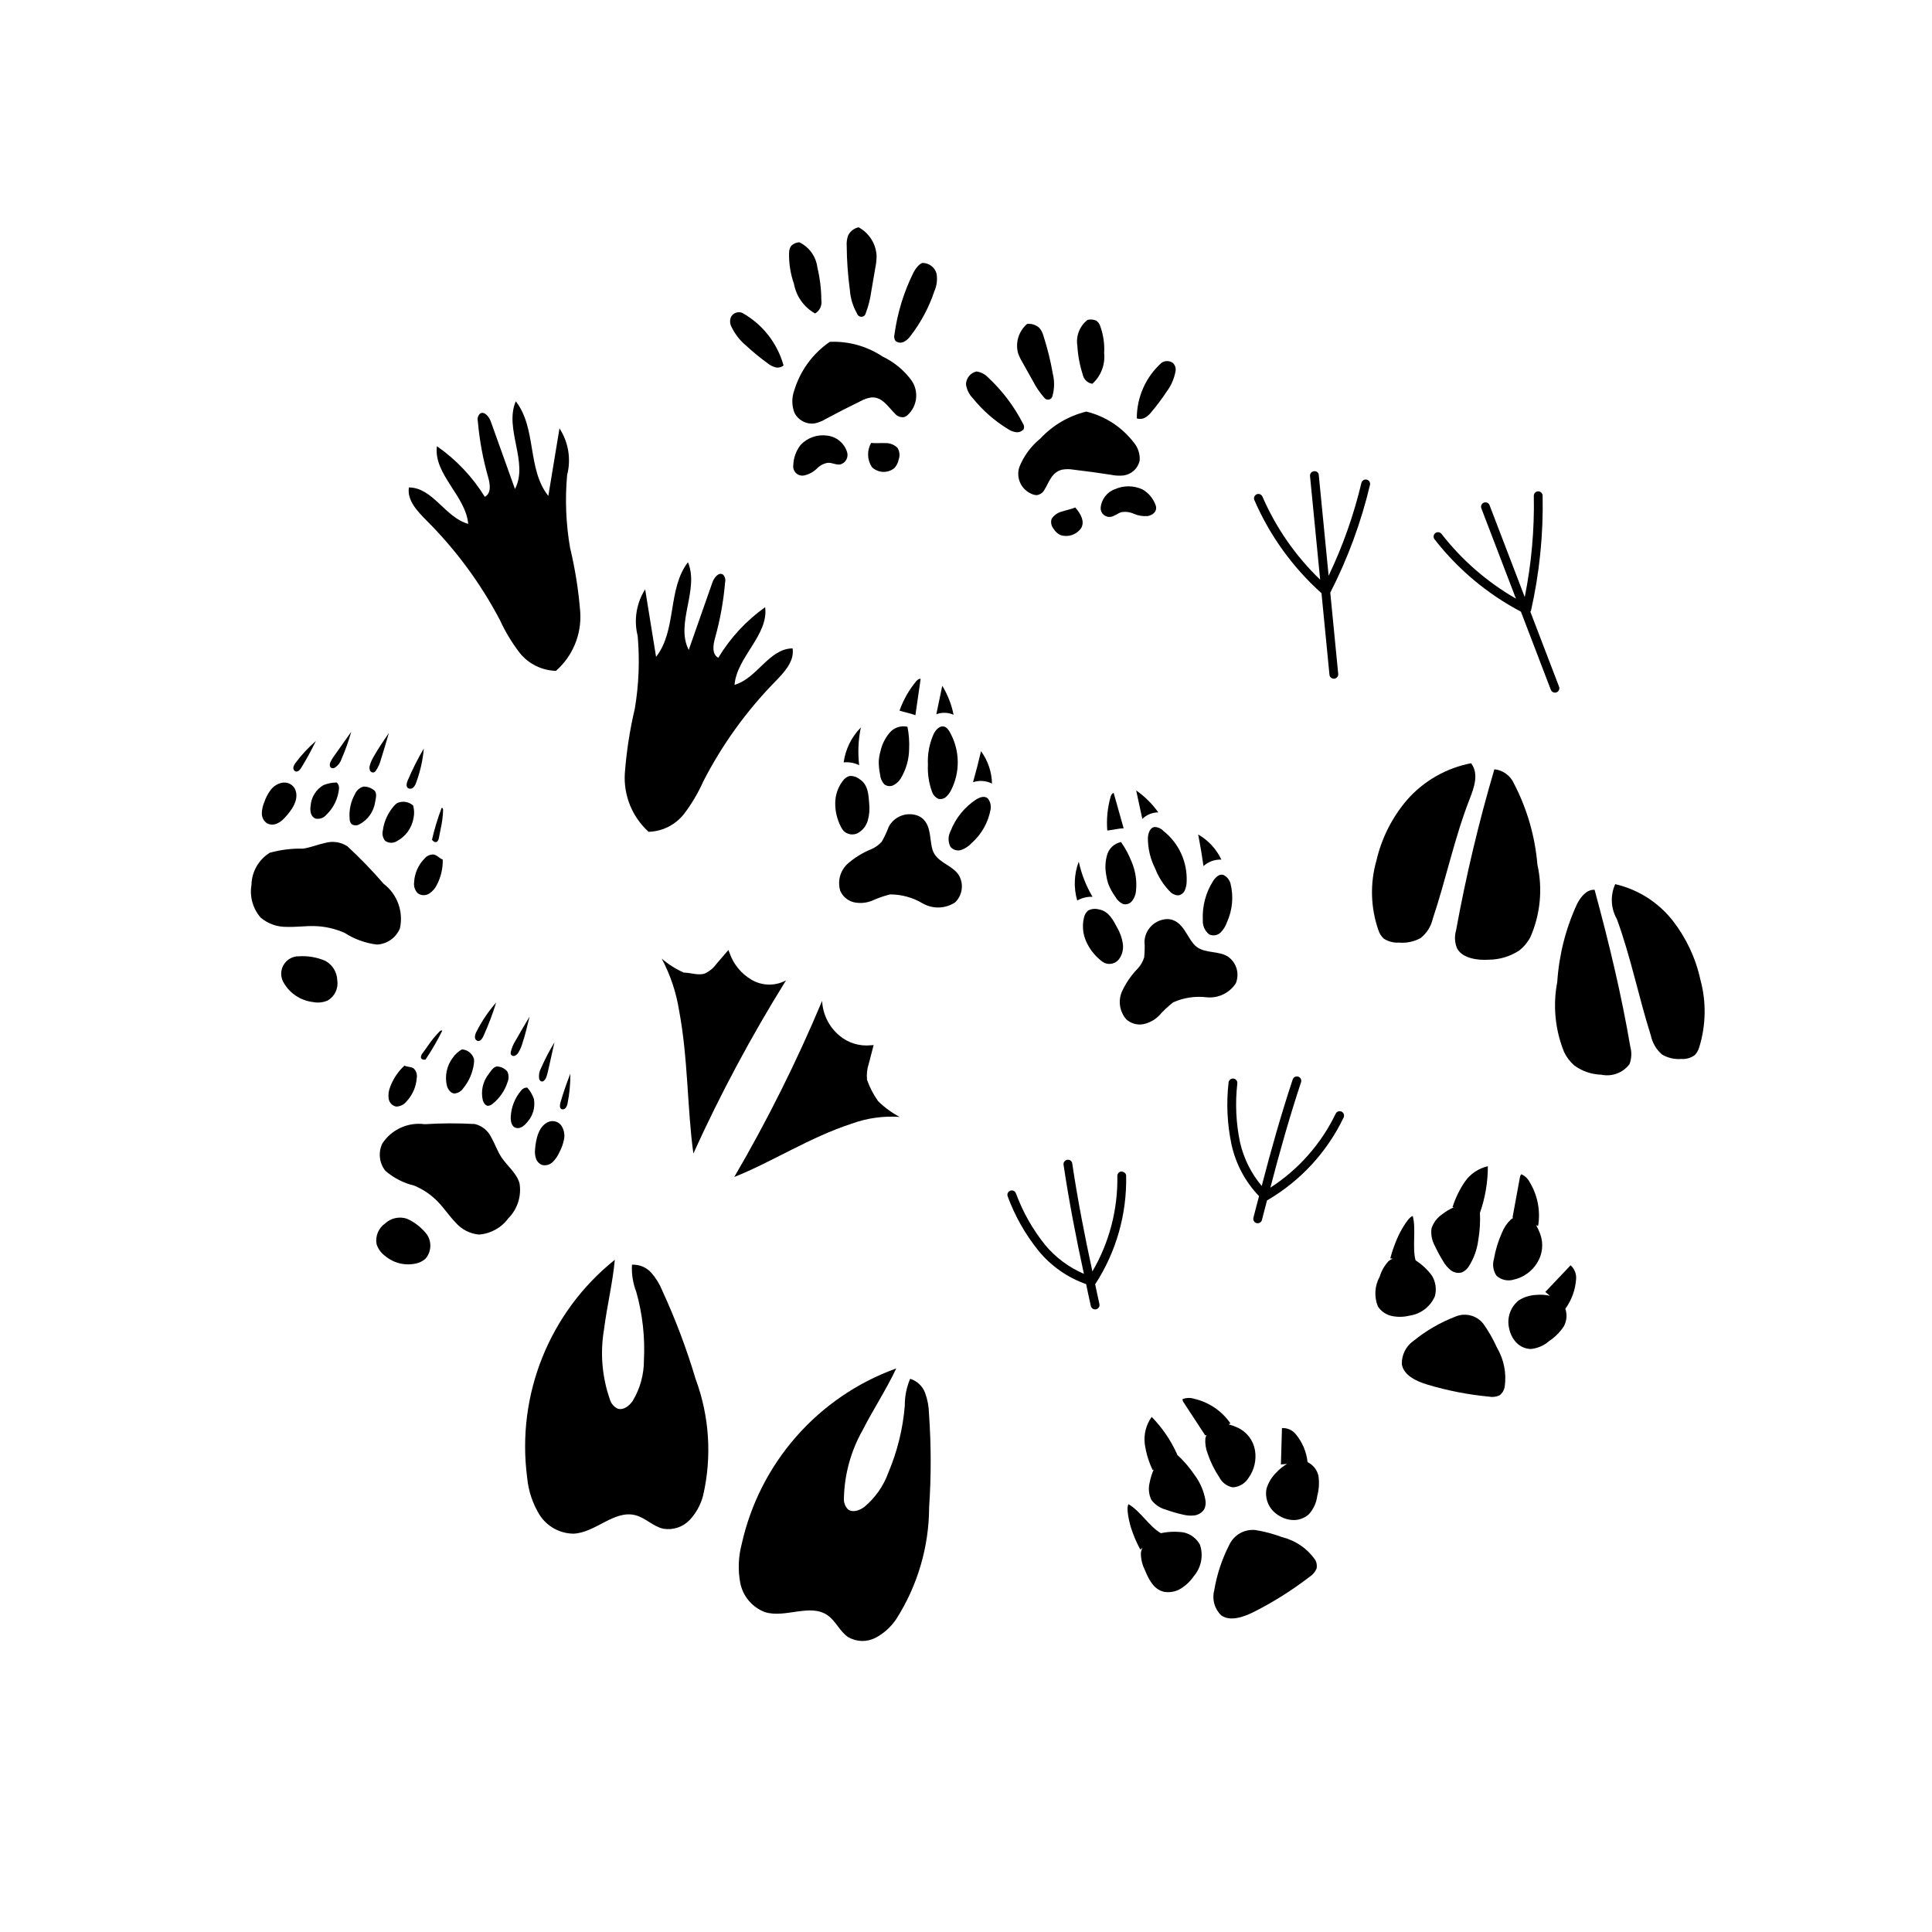 <?xml version="1.0" encoding="UTF-8"?>
<!-- Uploaded to: ICON Repo, www.svgrepo.com, Generator: ICON Repo Mixer Tools -->
<svg fill="#000000" width="800px" height="800px" version="1.1" viewBox="144 144 512 512" xmlns="http://www.w3.org/2000/svg">
 <g>
  <path d="m483.72 551.34c-2.258-0.844-4.594-1.465-6.973-1.859-2.914-0.324-5.715 1.246-6.961 3.898-1.953 3.801-3.305 7.883-4.008 12.098-0.629 2.383 0.086 4.918 1.871 6.621 2.41 1.691 5.996 0.426 8.828-1.02 5.117-2.606 9.98-5.676 14.531-9.172 0.852-0.531 1.516-1.312 1.898-2.234 0.176-0.836 0.012-1.711-0.453-2.426-2.109-2.949-5.207-5.047-8.734-5.906z"/>
  <path d="m249.98 390.03c0.988-4.449-0.699-9.066-4.328-11.828-3.008-3.5-6.223-6.82-9.621-9.949-1.727-1.113-3.848-1.434-5.828-0.875-1.984 0.414-3.879 1.223-5.883 1.523-2.984-0.078-5.961 0.289-8.836 1.09-2.945 1.832-4.769 5.027-4.84 8.496-0.531 3.106 0.355 6.285 2.414 8.672 1.938 1.648 4.41 2.527 6.953 2.473 2.516 0.09 5.031-0.289 7.547-0.203h-0.004c2.691 0.09 5.336 0.707 7.793 1.809 2.582 1.66 5.508 2.715 8.555 3.082 2.688-0.133 5.055-1.801 6.078-4.289z"/>
  <path d="m230.16 398.61c-2.188-0.93-4.566-1.336-6.938-1.184-1.656-0.027-3.199 0.832-4.051 2.254-0.848 1.422-0.871 3.188-0.059 4.629 1.609 2.898 4.512 4.848 7.805 5.242 1.336 0.277 2.727 0.125 3.973-0.43 1.848-1.102 2.832-3.223 2.492-5.344-0.066-2.176-1.297-4.152-3.223-5.168z"/>
  <path d="m217.23 362.32c0.797-0.32 1.508-0.816 2.078-1.457 1.902-1.98 4.266-5.109 2.777-7.938-0.66-1.098-1.91-1.691-3.176-1.516-1.246 0.203-2.363 0.875-3.133 1.875-0.754 0.996-1.34 2.109-1.738 3.293-0.41 0.945-0.633 1.961-0.652 2.988-0.008 1.047 0.504 2.027 1.371 2.613 0.766 0.406 1.668 0.461 2.473 0.141z"/>
  <path d="m226.39 359.52c0.16 0.617 0.59 1.133 1.172 1.402 1.094 0.246 2.231-0.145 2.941-1.012 1.883-1.805 3.062-4.223 3.328-6.82 0.105-0.633-0.117-1.277-0.59-1.719-1.203 0.008-2.398 0.242-3.519 0.691-2 1.168-3.281 3.262-3.414 5.578-0.102 0.625-0.074 1.262 0.082 1.879z"/>
  <path d="m237.13 362.37c0.621 0.441 1.445 0.477 2.102 0.09 2.269-1.184 3.828-3.391 4.184-5.926 0.191-1.02 0.648-2.574-0.457-3.238-0.77-0.586-1.723-0.883-2.688-0.832-0.957 0.289-1.746 0.977-2.156 1.887-1.16 2.035-1.668 4.379-1.453 6.715 0 0.477 0.168 0.938 0.469 1.305z"/>
  <path d="m246.09 366.85c0.891 0.613 2.051 0.66 2.988 0.125 2.394-1.242 4.062-3.531 4.512-6.188 0.238-1.094 0.203-2.223-0.098-3.297-1.152-1.051-2.82-1.312-4.238-0.664-0.348 0.234-0.656 0.516-0.922 0.844-1.566 1.824-2.57 4.066-2.883 6.453-0.234 0.957 0.004 1.973 0.641 2.727z"/>
  <path d="m258.96 370.46c-0.957-0.062-1.883 0.348-2.481 1.094-1.641 1.68-2.613 3.898-2.734 6.242-0.148 1.078 0.211 2.164 0.973 2.941 0.91 0.637 2.117 0.66 3.055 0.059 0.906-0.605 1.625-1.453 2.074-2.445 1.027-2.031 1.539-4.281 1.488-6.559-0.863-0.297-1.477-1.156-2.375-1.332z"/>
  <path d="m261.04 358.09c-1.047 2.754-1.898 5.578-2.559 8.449 0.547 0.73 1.105 0.73 1.395 0.461h0.004c0.262-0.297 0.422-0.672 0.457-1.07l0.445-2.269c0.379-1.637 0.594-3.309 0.645-4.988 0-0.27-0.121-0.633-0.387-0.582z"/>
  <path d="m253.52 352.7c0.375-0.383 0.645-0.852 0.785-1.367 1.07-2.887 1.746-5.906 2.012-8.973-1.621 2.754-3.059 5.617-4.305 8.562-0.254 0.625-0.453 1.445 0.051 1.891 0.453 0.316 1.062 0.27 1.457-0.113z"/>
  <path d="m243.13 348.68c0.172-0.086 0.32-0.215 0.43-0.375 0.641-0.91 1.109-1.93 1.383-3.012 0.672-2.121 1.301-4.254 2.106-7.035-1.422 2.074-2.844 4.152-4.074 6.344l0.004 0.004c-0.438 0.719-0.77 1.492-0.988 2.305-0.129 0.422-0.105 0.875 0.059 1.285 0.184 0.414 0.652 0.621 1.082 0.484z"/>
  <path d="m232.75 347.43c0.812-0.527 1.426-1.312 1.734-2.231 1.031-2.367 1.902-4.801 2.606-7.285-1.48 2.094-2.965 4.184-4.445 6.277-0.406 0.535-0.758 1.109-1.055 1.711-0.242 0.535-0.324 1.297 0.188 1.59h-0.004c0.316 0.141 0.68 0.117 0.977-0.062z"/>
  <path d="m222.29 348.43c0.617 0.23 1.195-0.406 1.543-0.969 1.332-2.156 2.551-4.383 3.887-7.098-2.027 1.754-3.856 3.723-5.453 5.879-0.262 0.332-0.441 0.727-0.52 1.145-0.066 0.43 0.152 0.852 0.543 1.043z"/>
  <path d="m276.84 450.62c-1.062-1.625-1.688-3.527-2.656-5.215v-0.004c-0.844-1.77-2.438-3.062-4.344-3.519-4.418-0.254-8.852-0.238-13.27 0.043-4.414-0.605-8.785 1.375-11.242 5.094-1.141 2.371-0.832 5.188 0.797 7.258 2.203 1.902 4.832 3.25 7.66 3.93 2.359 0.98 4.492 2.434 6.262 4.269 1.664 1.723 2.996 3.762 4.664 5.481 1.574 1.832 3.797 2.988 6.203 3.215 3.086-0.219 5.922-1.777 7.762-4.266 2.438-2.43 3.559-5.883 3.012-9.281-0.777-2.801-3.281-4.609-4.848-7.004z"/>
  <path d="m251.8 466.96c-2.012-0.652-4.215-0.16-5.762 1.281-1.742 1.227-2.617 3.348-2.246 5.445 0.383 1.25 1.164 2.344 2.223 3.109 2.406 2.066 5.688 2.785 8.734 1.914 0.77-0.238 1.477-0.648 2.062-1.199 1.539-1.844 1.645-4.492 0.258-6.453-1.395-1.777-3.203-3.188-5.269-4.098z"/>
  <path d="m286.07 451.1c0.277 0.781 0.895 1.391 1.68 1.652 0.996 0.203 2.027-0.109 2.746-0.828 0.727-0.727 1.316-1.582 1.73-2.523 0.594-1.094 1.016-2.273 1.254-3.5 0.234-1.211 0-2.465-0.652-3.508-0.676-1.02-1.922-1.5-3.109-1.203-2.977 0.895-3.715 4.727-3.926 7.438v-0.004c-0.094 0.836 0 1.684 0.277 2.477z"/>
  <path d="m285.48 435.19c-0.387-1.094-0.98-2.102-1.75-2.969-0.629-0.023-1.23 0.262-1.609 0.766-1.691 1.977-2.664 4.461-2.769 7.059-0.035 1.086 0.203 2.344 1.148 2.777 0.574 0.227 1.223 0.176 1.754-0.137 0.543-0.316 1.02-0.734 1.398-1.234 1.574-1.68 2.254-4.004 1.828-6.262z"/>
  <path d="m273.36 437.05c0.465-0.043 0.902-0.242 1.234-0.566 1.82-1.469 3.172-3.434 3.894-5.656 0.391-0.902 0.383-1.93-0.02-2.824-0.578-0.719-1.402-1.195-2.312-1.332-1.18-0.328-2.004 1.07-2.613 1.906v0.004c-1.586 1.977-2.172 4.578-1.586 7.043 0.219 0.691 0.691 1.41 1.402 1.426z"/>
  <path d="m264 424.3c-1.613 2.125-2.188 4.863-1.562 7.457 0.301 0.98 0.984 1.965 1.992 2.031 0.969-0.082 1.844-0.609 2.367-1.426 1.512-1.863 2.477-4.109 2.789-6.488 0.066-0.41 0.074-0.824 0.02-1.234-0.418-1.434-1.688-2.449-3.18-2.543-0.969 0.535-1.797 1.289-2.426 2.203z"/>
  <path d="m251.18 426.4c-1.668 1.543-2.953 3.449-3.754 5.574-0.426 0.996-0.574 2.086-0.434 3.156 0.145 1.059 0.941 1.906 1.988 2.121 1.066-0.008 2.074-0.5 2.731-1.34 1.605-1.703 2.57-3.906 2.734-6.238 0.164-0.918-0.133-1.855-0.793-2.508-0.699-0.516-1.707-0.359-2.473-0.766z"/>
  <path d="m257.36 421.2-1.344 1.879c-0.262 0.297-0.426 0.668-0.477 1.062-0.008 0.391 0.352 0.785 1.223 0.668h-0.004c1.645-2.445 3.125-4.996 4.434-7.633-0.129-0.223-0.469-0.055-0.664 0.129-1.176 1.195-2.234 2.5-3.168 3.894z"/>
  <path d="m270.34 417.28c-0.277 0.453-0.445 0.969-0.48 1.5-0.035 0.527 0.324 1 0.844 1.105 0.645 0.051 1.102-0.656 1.391-1.266 1.32-2.906 2.457-5.898 3.402-8.949-2.035 2.309-3.766 4.863-5.156 7.609z"/>
  <path d="m279.36 422.8c-0.043 0.188-0.043 0.379 0.004 0.562 0.176 0.402 0.633 0.59 1.039 0.434 0.402-0.168 0.738-0.465 0.957-0.844 0.445-0.711 0.789-1.484 1.027-2.289 0.793-2.383 1.375-4.82 1.957-7.254-1.484 2.484-2.613 4.402-3.707 6.34-0.598 0.934-1.031 1.969-1.277 3.051z"/>
  <path d="m288.71 429.62c0.242-0.625 0.43-1.27 0.555-1.926 0.555-2.492 1.113-4.981 1.672-7.473-1.332 2.211-2.523 4.504-3.566 6.863-0.461 0.844-0.633 1.816-0.496 2.769 0.059 0.324 0.273 0.602 0.578 0.73 0.531 0.16 1.027-0.426 1.258-0.965z"/>
  <path d="m294.4 436.45c0.527-2.602 0.777-5.254 0.742-7.91-1.094 2.82-1.918 5.215-2.617 7.644-0.18 0.633-0.273 1.48 0.289 1.758 0.398 0.141 0.844 0.004 1.094-0.336 0.25-0.344 0.418-0.738 0.492-1.156z"/>
  <path d="m319.54 486.09c-0.703-1.75-1.695-3.371-2.934-4.793-1.297-1.449-3.184-2.234-5.129-2.133-0.133 2.438 0.25 4.879 1.129 7.156 1.672 5.91 2.363 12.059 2.039 18.191 0.008 3.781-1.016 7.488-2.965 10.727-0.902 1.32-2.477 2.594-4.019 2.059-1.004-0.492-1.75-1.395-2.047-2.473-2.066-5.926-2.598-12.277-1.547-18.465 0.777-6.195 2.289-12.293 2.867-18.504l0.004-0.004c-17.324 13.863-26.133 35.773-23.23 57.77 0.328 3.496 1.457 6.867 3.297 9.855 1.969 3.059 5.344 4.926 8.98 4.961 5.836-0.246 10.766-6.348 16.41-4.891 2.684 0.691 4.695 3 7.406 3.586 2.559 0.422 5.16-0.441 6.961-2.309 1.715-1.832 2.941-4.062 3.57-6.492 2.371-10.273 1.68-21.016-1.992-30.898-2.379-7.981-5.32-15.781-8.801-23.344z"/>
  <path d="m389.15 513.1c-0.672-1.781-2.133-3.148-3.949-3.707-0.957 2.242-1.441 4.66-1.418 7.098-0.5 6.117-1.973 12.117-4.363 17.773-1.277 3.543-3.481 6.684-6.375 9.094-1.273 0.941-3.148 1.613-4.371 0.598-0.75-0.809-1.125-1.902-1.023-3.004 0.148-6.266 1.836-12.402 4.91-17.863 2.828-5.562 6.293-10.789 8.949-16.438h-0.004c-20.727 7.484-36.18 25.055-40.953 46.57-0.895 3.379-1.02 6.918-0.363 10.352 0.719 3.492 3.168 6.375 6.496 7.648 5.41 1.707 11.988-2.387 16.641 0.852 2.211 1.539 3.258 4.379 5.527 5.828h0.004c2.203 1.25 4.891 1.301 7.141 0.145 2.203-1.164 4.082-2.852 5.481-4.914 5.676-8.867 8.711-19.168 8.75-29.695 0.562-8.277 0.547-16.586-0.043-24.859-0.039-1.871-0.391-3.723-1.035-5.477z"/>
  <path d="m325.26 359.73c2.043-2.695 3.769-5.617 5.144-8.703 4.977-9.684 11.375-18.566 18.984-26.352 2.438-2.492 5.203-5.445 4.652-8.844-6.238 0.039-9.395 7.969-15.383 9.656 0.641-7.445 9.055-13.168 8.117-20.582h0.004c-5.016 3.574-9.242 8.137-12.422 13.41-1.719-0.898-1.387-3.344-0.875-5.176 1.363-4.859 2.258-9.836 2.684-14.863 0.176-0.715-0.035-1.473-0.555-1.996-1.105-0.773-2.359 0.773-2.801 2.027-2.098 5.981-4.191 11.957-6.289 17.938-3.613-7.059 2.859-15.945-0.207-23.246-5.469 7.129-2.898 18.008-8.449 25.074l-2.891-17.902 0.004 0.004c-2.332 3.672-3.051 8.148-1.984 12.367 0.566 6.422 0.312 12.891-0.758 19.25-1.324 5.621-2.207 11.332-2.644 17.09-0.387 5.875 1.93 11.605 6.297 15.559 3.668-0.109 7.098-1.832 9.371-4.711z"/>
  <path d="m276.51 308.37c1.414 3.094 3.176 6.012 5.258 8.703 2.348 2.891 5.844 4.613 9.57 4.711 4.441-3.906 6.816-9.656 6.434-15.559-0.449-5.758-1.352-11.473-2.703-17.09-1.094-6.356-1.355-12.828-0.773-19.25 1.09-4.223 0.352-8.711-2.027-12.367-0.984 5.969-1.969 11.934-2.953 17.902-5.668-7.066-3.043-17.945-8.629-25.074-3.133 7.301 3.481 16.184-0.211 23.246-2.141-5.981-4.285-11.957-6.426-17.938-0.449-1.254-1.73-2.801-2.859-2.027l0.004-0.004c-0.527 0.52-0.742 1.277-0.566 1.996 0.434 5.031 1.352 10.008 2.742 14.863 0.523 1.828 0.863 4.273-0.891 5.176h-0.004c-3.266-5.293-7.582-9.855-12.688-13.41-0.957 7.414 7.637 13.137 8.293 20.582-6.117-1.684-9.344-9.613-15.711-9.656-0.562 3.398 2.266 6.348 4.754 8.844h-0.004c7.754 7.758 14.293 16.641 19.391 26.352z"/>
  <path d="m419.7 260.22c-2.473 2.012-4.391 4.617-5.574 7.578-0.953 2.953 0.602 6.133 3.519 7.195 0.367 0.152 0.762 0.227 1.156 0.215 0.852-0.125 1.594-0.652 1.992-1.418 1.234-2.004 1.938-4.684 4.695-5.328 0.957-0.172 1.934-0.172 2.891-0.008 3.398 0.398 6.777 0.859 10.137 1.383 1.059 0.219 2.148 0.277 3.223 0.168 2.098-0.285 3.797-1.832 4.281-3.891 0.145-1.781-0.434-3.543-1.598-4.898-3.133-4.059-7.551-6.934-12.535-8.145-4.672 1.145-8.91 3.629-12.188 7.148z"/>
  <path d="m447.51 254.65c0.617-0.371 1.156-0.855 1.59-1.43 1.469-1.73 2.828-3.551 4.078-5.445 1.195-1.586 1.996-3.43 2.348-5.383 0.164-0.824-0.117-1.672-0.738-2.234-0.891-0.613-2.066-0.621-2.965-0.02-4.188 3.754-6.57 9.117-6.559 14.738 0.746 0.254 1.566 0.172 2.246-0.227z"/>
  <path d="m433.49 245.7c2.273-2.051 3.434-5.062 3.121-8.105 0.152-2.492-0.223-4.988-1.098-7.328-0.188-0.539-0.551-1-1.031-1.309-0.719-0.305-1.516-0.367-2.277-0.184-2.086 1.633-3.117 4.269-2.691 6.879 0.145 2.59 0.625 5.144 1.426 7.609 0.238 1.273 1.266 2.258 2.551 2.438z"/>
  <path d="m414.96 240.03c0.918 1.637 1.836 3.273 2.754 4.91 0.812 1.598 1.82 3.086 3.004 4.43 0.281 0.422 0.797 0.625 1.293 0.508 0.492-0.117 0.863-0.527 0.926-1.031 0.512-1.875 0.539-3.852 0.078-5.746-0.586-3.402-1.414-6.762-2.477-10.051-0.199-0.809-0.59-1.562-1.141-2.191-0.879-0.777-2.039-1.145-3.203-1.02-2.219 1.906-3.152 4.91-2.406 7.738 0.309 0.855 0.699 1.676 1.172 2.453z"/>
  <path d="m411.13 257.71c0.617 0.422 1.324 0.699 2.062 0.816 0.785 0.125 1.578-0.172 2.086-0.781 0.199-0.5 0.133-1.062-0.184-1.496-2.359-4.598-5.504-8.75-9.289-12.27-0.816-0.836-1.887-1.379-3.043-1.535-1.59 0.371-2.727 1.773-2.766 3.402 0.195 1.414 0.848 2.727 1.852 3.738 2.606 3.219 5.746 5.965 9.281 8.125z"/>
  <path d="m428.96 278.49c-1.129 0.465-2.375 0.688-3.543 1.082v-0.004c-1.125 0.277-2.106 0.973-2.731 1.953-0.293 0.922-0.078 1.93 0.559 2.66 0.406 0.684 1 1.234 1.711 1.59 2.078 0.715 4.383-0.059 5.606-1.891 0.867-1.648 0.035-3.5-1.602-5.391z"/>
  <path d="m444.47 280.16c1.152 0.5 2.414 0.703 3.668 0.598 1.293-0.191 2.852-1.293 2.016-3.125-0.633-1.621-1.789-2.984-3.285-3.879-2.328-1.121-5.035-1.164-7.398-0.121-2.168 0.789-3.66 2.793-3.793 5.098 0.023 0.652 0.312 1.262 0.805 1.691 0.488 0.426 1.137 0.629 1.781 0.562 1.117-0.141 1.926-1.004 3.016-1.277 1.086-0.168 2.195-0.012 3.191 0.453z"/>
  <path d="m354.48 247.49c-0.684 1.891-0.672 3.965 0.035 5.852 0.98 2.008 3.137 3.164 5.352 2.871 1.074-0.23 2.106-0.641 3.039-1.219 3.055-1.645 6.152-3.231 9.289-4.754v0.004c0.859-0.484 1.801-0.797 2.777-0.918 2.852-0.18 4.387 2.519 6.211 4.309 0.582 0.688 1.477 1.031 2.367 0.91 0.391-0.121 0.746-0.328 1.039-0.609 2.488-2.332 2.941-6.117 1.074-8.973-2-2.781-4.676-5.008-7.773-6.477-4.133-2.75-9.031-4.113-13.988-3.894-4.519 3.098-7.844 7.648-9.422 12.898z"/>
  <path d="m341.78 235.64c1.789 1.656 3.68 3.203 5.656 4.637 0.586 0.477 1.258 0.832 1.984 1.047 0.773 0.219 1.605 0.043 2.227-0.469-1.645-5.949-5.613-10.988-11.012-13.977-1.059-0.367-2.231 0.031-2.844 0.969-0.414 0.844-0.41 1.832 0.008 2.672 0.934 1.98 2.293 3.731 3.981 5.121z"/>
  <path d="m360 227.07c1.223-0.699 1.887-2.082 1.668-3.473-0.02-2.949-0.375-5.887-1.062-8.754-0.359-2.887-2.164-5.387-4.789-6.641-0.797 0.047-1.551 0.375-2.129 0.93-0.367 0.512-0.566 1.125-0.57 1.758-0.09 2.836 0.352 5.664 1.293 8.344 0.605 3.312 2.652 6.188 5.59 7.836z"/>
  <path d="m371.14 227.12c0.164 0.52 0.66 0.863 1.203 0.828 0.543-0.031 0.996-0.434 1.094-0.969 0.711-1.867 1.203-3.812 1.465-5.793 0.355-2.078 0.715-4.156 1.07-6.238h0.004c0.203-1.004 0.316-2.023 0.336-3.047-0.129-3.223-1.949-6.137-4.785-7.668-1.191 0.262-2.199 1.047-2.75 2.133-0.328 0.883-0.461 1.82-0.391 2.758 0.031 3.934 0.312 7.859 0.84 11.754 0.16 2.199 0.816 4.332 1.914 6.242z"/>
  <path d="m383.59 234.56c0.688-0.375 1.277-0.902 1.719-1.551 2.746-3.566 4.879-7.562 6.309-11.832 0.645-1.465 0.848-3.086 0.578-4.664-0.457-1.688-1.996-2.848-3.742-2.828-0.812 0.195-1.879 1.527-2.426 2.648-2.539 5.144-4.223 10.668-4.992 16.355-0.16 0.578-0.051 1.199 0.305 1.688 0.648 0.504 1.531 0.574 2.25 0.184z"/>
  <path d="m381.03 268.04c0.578-0.641 0.973-1.43 1.133-2.277 0.375-1.023 0.258-2.16-0.32-3.082-0.863-0.848-2.035-1.301-3.242-1.254-1.246-0.059-2.516 0.098-3.746-0.047v0.004c-1.137 2-1.062 4.461 0.191 6.391 1.637 1.602 4.211 1.715 5.984 0.266z"/>
  <path d="m363.21 259.44c-2.625-0.375-5.262 0.562-7.066 2.5-1.172 1.52-1.84 3.367-1.91 5.285-0.129 0.797 0.145 1.609 0.734 2.164 0.586 0.551 1.414 0.777 2.203 0.598 1.254-0.297 2.406-0.926 3.328-1.824 0.781-0.812 1.805-1.348 2.918-1.52 1.133-0.051 2.184 0.637 3.301 0.43 0.676-0.195 1.246-0.652 1.574-1.273 0.332-0.617 0.402-1.344 0.188-2.012-0.742-2.363-2.809-4.066-5.269-4.348z"/>
  <path d="m367.5 364.13c0.996 1.047 2.566 1.309 3.848 0.641 1.293-0.727 2.242-1.941 2.633-3.371 0.406-1.449 0.527-2.965 0.363-4.461-0.168-2.113-0.234-4.965-2.477-6.402-0.758-0.633-1.73-0.953-2.719-0.891-0.715 0.207-1.34 0.648-1.77 1.258-1.309 1.699-2.023 3.781-2.035 5.93-0.016 2.133 0.477 4.238 1.438 6.144 0.188 0.414 0.43 0.801 0.719 1.152z"/>
  <path d="m378.34 351.85c0.711 0.543 1.672 0.629 2.469 0.223 0.801-0.426 1.477-1.066 1.941-1.848 1.367-2.297 2.117-4.91 2.176-7.586 0.102-2.023-0.047-4.051-0.438-6.039-1.75-0.398-3.574 0.215-4.731 1.586-1.195 1.414-2.027 3.098-2.426 4.902-0.234 0.828-0.383 1.676-0.445 2.535-0.027 1.223 0.09 2.441 0.348 3.637 0.07 0.965 0.457 1.875 1.105 2.59z"/>
  <path d="m394.17 336.54c-1.105-0.273-2.121 0.789-2.691 1.863v-0.004c-1.18 2.598-1.719 5.438-1.57 8.285-0.117 2.406 0.246 4.809 1.066 7.074 0.266 0.848 0.871 1.547 1.676 1.926 0.742 0.191 1.531-0.008 2.094-0.531 0.578-0.535 1.047-1.18 1.375-1.895 2.328-4.691 2.254-10.215-0.195-14.844-0.418-0.797-0.922-1.672-1.754-1.875z"/>
  <path d="m402.66 355.89c-3.066 2.019-5.426 4.941-6.75 8.363-0.695 1.305-0.703 2.867-0.02 4.176 0.715 0.848 1.875 1.164 2.922 0.801 1.035-0.391 1.965-1.016 2.707-1.832 2.633-2.336 4.398-5.492 5.008-8.957 0.156-0.977-0.094-1.98-0.695-2.769-0.785-0.891-2.18-0.418-3.172 0.219z"/>
  <path d="m391.61 370.27c-1.676-2.738-0.156-8.105-4.168-10.02-2.992-1.242-6.441 0.012-7.934 2.887-0.5 1.352-1.113 2.66-1.832 3.906-0.773 0.879-1.734 1.566-2.809 2.016-2.312 0.934-4.445 2.258-6.305 3.91-1.926 1.82-2.656 4.574-1.883 7.109 0.66 1.52 1.992 2.641 3.602 3.031 1.566 0.336 3.199 0.211 4.695-0.363 1.578-0.719 3.219-1.297 4.902-1.719 3.031 0 6.008 0.816 8.613 2.363 2.684 1.551 6.008 1.461 8.605-0.23 1.98-1.895 2.387-4.91 0.984-7.266-1.609-2.465-4.93-3.106-6.473-5.625z"/>
  <path d="m367.58 346.04c1.414-0.141 2.836 0.117 4.106 0.746-0.387-3.332-0.238-6.707 0.445-9.992-2.477 2.508-4.074 5.75-4.551 9.246z"/>
  <path d="m387.98 323.91c-0.414-0.102-0.809 0.227-1.113 0.551h-0.004c-1.949 2.332-3.465 4.996-4.481 7.863 1.297 0.453 2.82 0.648 4.203 1.23 0.465-3.215 0.93-6.43 1.395-9.645z"/>
  <path d="m396.71 333.42c-0.543-2.719-1.559-5.32-3-7.684-0.523 2.516-1.051 5.031-1.574 7.547 1.484-0.559 3.125-0.508 4.574 0.137z"/>
  <path d="m401.86 351.29c1.66-0.547 3.469-0.414 5.031 0.367-0.07-3.094-1.086-6.09-2.914-8.586-0.633 2.762-1.34 5.5-2.117 8.219z"/>
  <path d="m435.62 398.44c0.34 0.305 0.719 0.562 1.125 0.766 1.336 0.551 2.879 0.152 3.777-0.98 0.887-1.188 1.258-2.68 1.039-4.148-0.219-1.488-0.723-2.922-1.48-4.223-1.012-1.863-2.231-4.441-4.863-4.844v-0.004c-0.949-0.27-1.969-0.168-2.848 0.289-0.566 0.48-0.957 1.141-1.102 1.871-0.508 2.082-0.316 4.277 0.543 6.242 0.855 1.957 2.16 3.68 3.809 5.031z"/>
  <path d="m444 382.79c0.562-0.719 0.918-1.574 1.027-2.477 0.316-2.656-0.062-5.348-1.09-7.816-0.73-1.891-1.688-3.684-2.856-5.34-1.758 0.344-3.18 1.645-3.676 3.367-0.52 1.777-0.598 3.652-0.227 5.465 0.121 0.855 0.328 1.691 0.621 2.5 0.473 1.125 1.074 2.195 1.793 3.184 0.453 0.852 1.18 1.527 2.062 1.918 0.871 0.207 1.781-0.105 2.344-0.801z"/>
  <path d="m453.98 380.2c0.586 0.668 1.422 1.059 2.309 1.078 0.758-0.125 1.398-0.629 1.699-1.332 0.312-0.727 0.48-1.504 0.488-2.293 0.223-5.234-2.086-10.25-6.207-13.484-0.613-0.645-1.469-1.008-2.359-1.004-1.121 0.199-1.621 1.582-1.703 2.793h-0.004c-0.023 2.852 0.637 5.668 1.93 8.207 0.867 2.246 2.176 4.301 3.848 6.035z"/>
  <path d="m465.53 377.41c-1.98 3.086-2.949 6.719-2.773 10.383-0.102 1.473 0.523 2.902 1.676 3.824 1 0.484 2.191 0.301 3-0.457 0.785-0.777 1.379-1.727 1.73-2.773 1.457-3.203 1.789-6.805 0.941-10.219-0.258-0.957-0.895-1.77-1.766-2.246-1.078-0.496-2.16 0.5-2.809 1.488z"/>
  <path d="m446.98 415.42c1.57-0.324 3.012-1.102 4.144-2.234 1.148-1.301 2.414-2.492 3.781-3.559 2.769-1.234 5.82-1.695 8.832-1.34 3.082 0.328 6.086-1.102 7.769-3.703 1.039-2.539 0.191-5.457-2.047-7.043-2.473-1.602-5.766-0.836-8.199-2.512-2.644-1.82-3.434-7.344-7.875-7.465v0.004c-3.242 0.074-5.887 2.621-6.082 5.859 0.094 1.438 0.062 2.879-0.09 4.312-0.348 1.113-0.945 2.137-1.746 2.984-1.734 1.789-3.144 3.863-4.176 6.129-1.02 2.445-0.57 5.258 1.168 7.262 1.219 1.121 2.891 1.605 4.519 1.305z"/>
  <path d="m433.53 381.66c-1.707-2.887-2.941-6.031-3.648-9.312-1.25 3.297-1.391 6.91-0.406 10.297 1.234-0.699 2.637-1.039 4.055-0.984z"/>
  <path d="m438.34 355.09c-0.836 2.926-1.141 5.977-0.902 9.008 1.367-0.113 2.84-0.551 4.34-0.582-0.879-3.125-1.762-6.254-2.641-9.379-0.418 0.078-0.648 0.535-0.797 0.953z"/>
  <path d="m450.96 359.29c-1.598-2.262-3.582-4.227-5.859-5.805 0.543 2.512 1.086 5.023 1.625 7.535h0.004c1.129-1.109 2.648-1.73 4.231-1.73z"/>
  <path d="m467.68 371.81c-1.32-2.797-3.465-5.121-6.148-6.66 0.543 2.777 1.012 5.57 1.406 8.371h-0.004c1.293-1.176 3-1.789 4.746-1.711z"/>
  <path d="m566.58 379.8c-2.129-0.094-3.668 1.883-4.617 3.711h-0.004c-3.019 6.519-4.805 13.547-5.269 20.719-1.199 6.234-0.574 12.68 1.809 18.562 0.645 1.359 1.559 2.57 2.691 3.559 2.078 1.523 4.57 2.379 7.144 2.453 2.832 0.605 5.754-0.484 7.5-2.789 0.559-1.496 0.629-3.129 0.207-4.664-2.309-13.5-5.469-26.867-9.461-41.551z"/>
  <path d="m594.61 403.57c-1.25-5.695-3.766-11.039-7.356-15.637-3.828-4.844-9.191-8.238-15.207-9.625-1.34 2.977-1.176 6.414 0.441 9.25 3.699 10.09 5.766 20.66 9.012 30.895 0.414 1.941 1.449 3.695 2.949 4.996 1.531 0.914 3.309 1.328 5.086 1.184 1.277 0.105 2.551-0.254 3.586-1.008 0.566-0.586 0.977-1.305 1.195-2.094 1.801-5.836 1.902-12.066 0.293-17.961z"/>
  <path d="m546.63 395.88c1.246-0.984 2.262-2.223 2.984-3.637 2.609-6.016 3.242-12.703 1.816-19.105-0.625-7.473-2.723-14.746-6.168-21.402-0.918-2.144-2.922-3.625-5.238-3.875-4.137 14.043-7.527 28.301-10.152 42.703-0.461 1.59-0.359 3.285 0.285 4.809 1.414 2.559 5.266 3.168 8.465 2.961v-0.004c2.852-0.035 5.629-0.883 8.008-2.449z"/>
  <path d="m510.68 392.72c1.191 0.793 2.613 1.172 4.043 1.078 1.977 0.172 3.957-0.234 5.707-1.164 1.641-1.281 2.793-3.086 3.258-5.117 3.531-10.508 5.727-21.375 9.77-31.73 1.215-3.106 2.523-6.762 0.387-9.523-6.586 1.27-12.566 4.699-16.988 9.746-3.941 4.621-6.715 10.117-8.086 16.031-1.738 6.078-1.551 12.543 0.539 18.512 0.266 0.824 0.734 1.57 1.371 2.168z"/>
  <path d="m470.71 538.16c1.738-0.102 3.312-1.055 4.199-2.555 1.504-2.109 2.106-4.734 1.668-7.289-0.449-2.641-2.184-4.887-4.625-5.992-0.77-0.352-1.566-0.641-2.383-0.867l0.508-0.246c-2.273-3.293-5.695-5.617-9.598-6.516-1.012-0.324-2.106-0.293-3.098 0.086 0 0.34 0.121 0.668 0.336 0.934 1.902 2.906 3.801 5.809 5.703 8.711l0.32-0.156c-0.129 0.297-0.234 0.609-0.312 0.926-0.098 1.359 0.109 2.723 0.605 3.992 0.754 2.242 1.805 4.379 3.121 6.348 0.707 1.383 2.023 2.356 3.555 2.625z"/>
  <path d="m490.47 531.46 0.043-0.004c-0.289-2.731-1.387-5.309-3.148-7.41-0.887-1.082-2.238-1.672-3.633-1.582-0.094 3.211-0.184 6.418-0.277 9.629l1.613-0.145h-0.004c-1.074 0.637-2.051 1.43-2.894 2.356-1.191 1.18-2.062 2.641-2.539 4.246-0.508 2.746 0.727 5.519 3.106 6.977 1.184 0.809 2.574 1.258 4.004 1.301 1.504 0.031 2.965-0.504 4.09-1.504 1.246-1.363 2.035-3.082 2.262-4.918 0.469-1.75 0.57-3.582 0.297-5.371-0.383-1.57-1.457-2.887-2.918-3.574z"/>
  <path d="m460.6 534.92c-1.344-1.996-2.922-3.824-4.695-5.449l0.059-0.039h0.004c-1.652-3.684-3.938-7.047-6.758-9.938-1.488 2.07-2.144 4.629-1.832 7.16 0.34 2.414 1.047 4.758 2.102 6.953l0.273-0.176v-0.004c-0.488 1.086-0.844 2.231-1.062 3.398-0.414 1.559-0.262 3.211 0.434 4.664 0.949 1.262 2.293 2.168 3.82 2.574 1.449 0.527 2.934 0.961 4.441 1.297 1.004 0.273 2.055 0.359 3.09 0.25 1.074-0.125 2.039-0.715 2.637-1.617 0.379-0.762 0.496-1.629 0.336-2.465-0.422-2.394-1.398-4.656-2.848-6.609z"/>
  <path d="m457.66 550.1c-2-0.281-4.035-0.211-6.012 0.211-2.965-1.648-5.59-6.012-8.586-7.676-0.828 1.27 0.637 6.148 0.637 6.148 0.641 2.031 1.477 3.996 2.496 5.867l0.531-0.422c-0.184 0.402-0.312 0.824-0.379 1.262-0.027 1.555 0.32 3.09 1.016 4.481 1 2.461 2.309 5.195 5.004 5.852h0.004c1.57 0.305 3.199 0.008 4.562-0.836 1.363-0.84 2.535-1.961 3.438-3.285 1.988-2.305 2.602-5.488 1.617-8.363-0.91-1.652-2.488-2.832-4.328-3.238z"/>
  <path d="m537.11 494.83c-1.762-2.258-4.832-3.039-7.465-1.895-3.961 1.531-7.66 3.668-10.961 6.34-2.074 1.41-3.277 3.789-3.184 6.297 0.527 2.953 3.871 4.488 6.812 5.371h-0.004c5.312 1.59 10.766 2.656 16.285 3.18 0.957 0.191 1.949 0.062 2.828-0.367 0.695-0.523 1.168-1.289 1.324-2.144 0.547-3.641-0.18-7.359-2.059-10.527-0.988-2.195-2.188-4.289-3.578-6.254z"/>
  <path d="m545.23 483.09c2.523-0.586 4.711-2.148 6.086-4.344 1.477-2.301 1.793-5.164 0.852-7.731-0.297-0.801-0.652-1.574-1.066-2.316l0.52 0.168c0.66-4.008-0.137-8.117-2.246-11.59-0.469-0.934-1.25-1.672-2.207-2.09-0.23 0.262-0.371 0.59-0.398 0.941-0.648 3.512-1.293 7.027-1.941 10.539l0.207 0.066h0.004c-0.258 0.152-0.496 0.324-0.723 0.516-0.996 0.969-1.777 2.141-2.285 3.434-0.996 2.223-1.711 4.559-2.129 6.961-0.449 1.512-0.195 3.144 0.688 4.453 1.262 1.129 3.027 1.508 4.641 0.992z"/>
  <path d="m524.27 487.48c0.488-1.852 0.195-3.824-0.812-5.453-1.18-1.59-2.644-2.949-4.312-4.019-0.941-3.305 0.191-8.426-0.758-11.762-1.434 0.379-3.723 5.082-3.723 5.082-0.93 1.984-1.68 4.047-2.234 6.164l0.652 0.051c-0.402 0.176-0.777 0.406-1.117 0.688-1.078 1.168-1.875 2.566-2.328 4.09-1.344 2.422-1.523 5.324-0.488 7.894 0.859 1.309 2.199 2.223 3.731 2.543 1.523 0.312 3.098 0.281 4.606-0.09 3.016-0.418 5.59-2.387 6.785-5.188z"/>
  <path d="m561.68 483.03c0.133-1.398-0.406-2.777-1.449-3.719-2.238 2.356-4.473 4.715-6.711 7.07l1.215 1.012h0.004c-1.18-0.266-2.398-0.344-3.602-0.234-1.645 0.07-3.242 0.562-4.637 1.438-2.227 1.766-3.227 4.66-2.566 7.426 0.266 1.406 0.922 2.715 1.898 3.762 1.004 1.062 2.391 1.68 3.852 1.711 1.816-0.176 3.531-0.926 4.898-2.141 1.523-1.008 2.832-2.316 3.84-3.848 0.797-1.445 0.941-3.164 0.395-4.723l0.035 0.027c1.648-2.281 2.629-4.973 2.828-7.781z"/>
  <path d="m538.3 453.06c-2.484 0.562-4.668 2.035-6.113 4.133-1.402 2.062-2.496 4.324-3.25 6.703l0.309 0.059h0.004c-1.082 0.484-2.102 1.098-3.039 1.824-1.359 0.91-2.367 2.258-2.856 3.82-0.195 1.59 0.121 3.199 0.91 4.598 0.645 1.402 1.379 2.762 2.199 4.066 0.508 0.898 1.176 1.691 1.977 2.336 0.824 0.656 1.906 0.883 2.922 0.613 0.793-0.32 1.457-0.895 1.898-1.625 1.332-2.113 2.188-4.488 2.5-6.969 0.418-2.434 0.562-4.906 0.434-7.375l0.066 0.012c1.352-3.922 2.039-8.043 2.039-12.195z"/>
  <path d="m547.06 306.1 7.93 20.711c0.176 0.449 0.605 0.746 1.09 0.746 0.141 0 0.285-0.027 0.418-0.078 0.289-0.109 0.52-0.332 0.645-0.613 0.129-0.281 0.137-0.605 0.023-0.891l-7.613-19.875c0.039-0.082 0.145-0.113 0.164-0.203v-0.004c2.266-10.016 3.305-20.27 3.094-30.535-0.012-0.637-0.531-1.145-1.164-1.145h-0.023c-0.645 0.016-1.156 0.547-1.145 1.191 0.176 9.004-0.633 17.996-2.406 26.82l-9.328-24.352c-0.109-0.285-0.328-0.52-0.613-0.645-0.281-0.125-0.602-0.133-0.891-0.023-0.289 0.109-0.52 0.332-0.648 0.613-0.125 0.285-0.133 0.605-0.02 0.895l9.168 23.938v-0.004c-7.621-4.387-14.32-10.211-19.719-17.152-0.391-0.512-1.125-0.609-1.637-0.219-0.516 0.391-0.613 1.125-0.223 1.637 6.184 7.949 13.992 14.488 22.898 19.188z"/>
  <path d="m506.19 271.1c-0.625-0.133-1.246 0.25-1.402 0.871-2.016 8.488-4.93 16.734-8.688 24.605l-2.606-26.641c-0.004-0.32-0.148-0.617-0.395-0.82-0.246-0.203-0.57-0.285-0.883-0.227-0.641 0.062-1.109 0.633-1.047 1.273l2.688 27.461c-6.504-6.254-11.703-13.734-15.297-22.012-0.25-0.59-0.934-0.867-1.523-0.617-0.594 0.25-0.871 0.93-0.621 1.523 4.078 9.418 10.148 17.84 17.793 24.688l2.113 21.609c0.059 0.598 0.559 1.055 1.16 1.055l0.113-0.004v-0.004c0.641-0.062 1.109-0.633 1.047-1.273l-2.106-21.531v0.004c4.644-9.062 8.176-18.652 10.523-28.559 0.145-0.625-0.242-1.254-0.871-1.402z"/>
  <path d="m497.97 439.14c-3.859 8-9.848 14.781-17.309 19.605 2.441-9.41 5.098-18.789 8.129-27.945h0.004c0.098-0.293 0.074-0.613-0.066-0.891-0.137-0.277-0.379-0.488-0.672-0.586-0.297-0.098-0.617-0.074-0.891 0.062-0.277 0.141-0.488 0.383-0.586 0.676-3.062 9.25-5.746 18.723-8.211 28.227-2.789-3.32-4.754-7.258-5.731-11.484-1.09-5.16-1.336-10.469-0.73-15.707 0.055-0.645-0.418-1.207-1.059-1.266-0.641-0.055-1.207 0.418-1.266 1.059-0.629 5.488-0.363 11.043 0.785 16.445 1.125 5.137 3.648 9.863 7.293 13.652-0.484 1.918-1.043 3.828-1.5 5.746v0.004c-0.145 0.625 0.242 1.254 0.867 1.406 0.09 0.02 0.18 0.027 0.27 0.027 0.543 0 1.012-0.371 1.137-0.895 0.414-1.734 0.918-3.461 1.355-5.195 0.031-0.016 0.066-0.008 0.098-0.027v0.004c8.77-5.121 15.801-12.754 20.188-21.914 0.277-0.582 0.027-1.277-0.551-1.555-0.582-0.277-1.281-0.031-1.555 0.551z"/>
  <path d="m442.44 455.59c-0.016-0.645-0.527-1.02-1.195-1.137h-0.004c-0.309 0.008-0.602 0.137-0.812 0.363-0.215 0.223-0.332 0.523-0.32 0.832 0.156 8.879-2.133 17.629-6.613 25.293-2.059-9.477-3.91-19.039-5.34-28.605-0.035-0.309-0.195-0.59-0.449-0.777-0.25-0.184-0.566-0.258-0.875-0.199-0.305 0.043-0.578 0.207-0.766 0.457-0.184 0.25-0.258 0.559-0.211 0.867 1.438 9.664 3.309 19.324 5.391 28.898-3.988-1.711-7.512-4.34-10.289-7.676-3.305-4.117-5.918-8.742-7.738-13.695-0.238-0.598-0.918-0.891-1.516-0.652-0.598 0.242-0.887 0.918-0.648 1.516 1.91 5.188 4.648 10.023 8.113 14.328 3.32 4.078 7.703 7.16 12.664 8.902 0.434 1.93 0.793 3.887 1.25 5.805 0.125 0.523 0.598 0.895 1.137 0.895 0.09 0 0.18-0.012 0.27-0.031 0.625-0.152 1.012-0.777 0.867-1.406-0.414-1.73-0.738-3.504-1.133-5.246 0.02-0.027 0.055-0.039 0.074-0.066 5.519-8.523 8.355-18.512 8.145-28.664z"/>
  <path d="m337.31 396.46c-0.086-0.238-0.207-0.457-0.281-0.699-1.043 1.215-2.082 2.426-3.125 3.637h0.004c-0.793 1.102-1.848 1.984-3.074 2.57-1.777 0.641-3.715-0.203-5.641-0.223-2.117-0.938-4.082-2.184-5.832-3.695 2.273 4.266 3.824 8.883 4.586 13.656 2.43 12.797 2.148 26.031 3.805 37.984 7.172-15.812 15.375-31.137 24.551-45.879-2.856 1.539-6.301 1.484-9.105-0.148-2.769-1.605-4.863-4.168-5.883-7.203l0.008-0.047z"/>
  <path d="m382.4 439.99c-2.09-1.109-4.008-2.519-5.695-4.176-1.23-1.73-2.215-3.625-2.926-5.629-0.156-1.461 0.004-2.941 0.473-4.336l1.27-4.898c-0.223 0.043-0.449 0.02-0.676 0.047l0.031-0.031-0.035 0.031h0.004c-3.039 0.336-6.082-0.594-8.418-2.57-2.731-2.293-4.383-5.621-4.562-9.184-6.723 16.051-14.5 31.641-23.277 46.668 10-3.977 20.039-10.527 31.07-14.113h-0.004c4.074-1.492 8.418-2.106 12.746-1.809z"/>
 </g>
</svg>